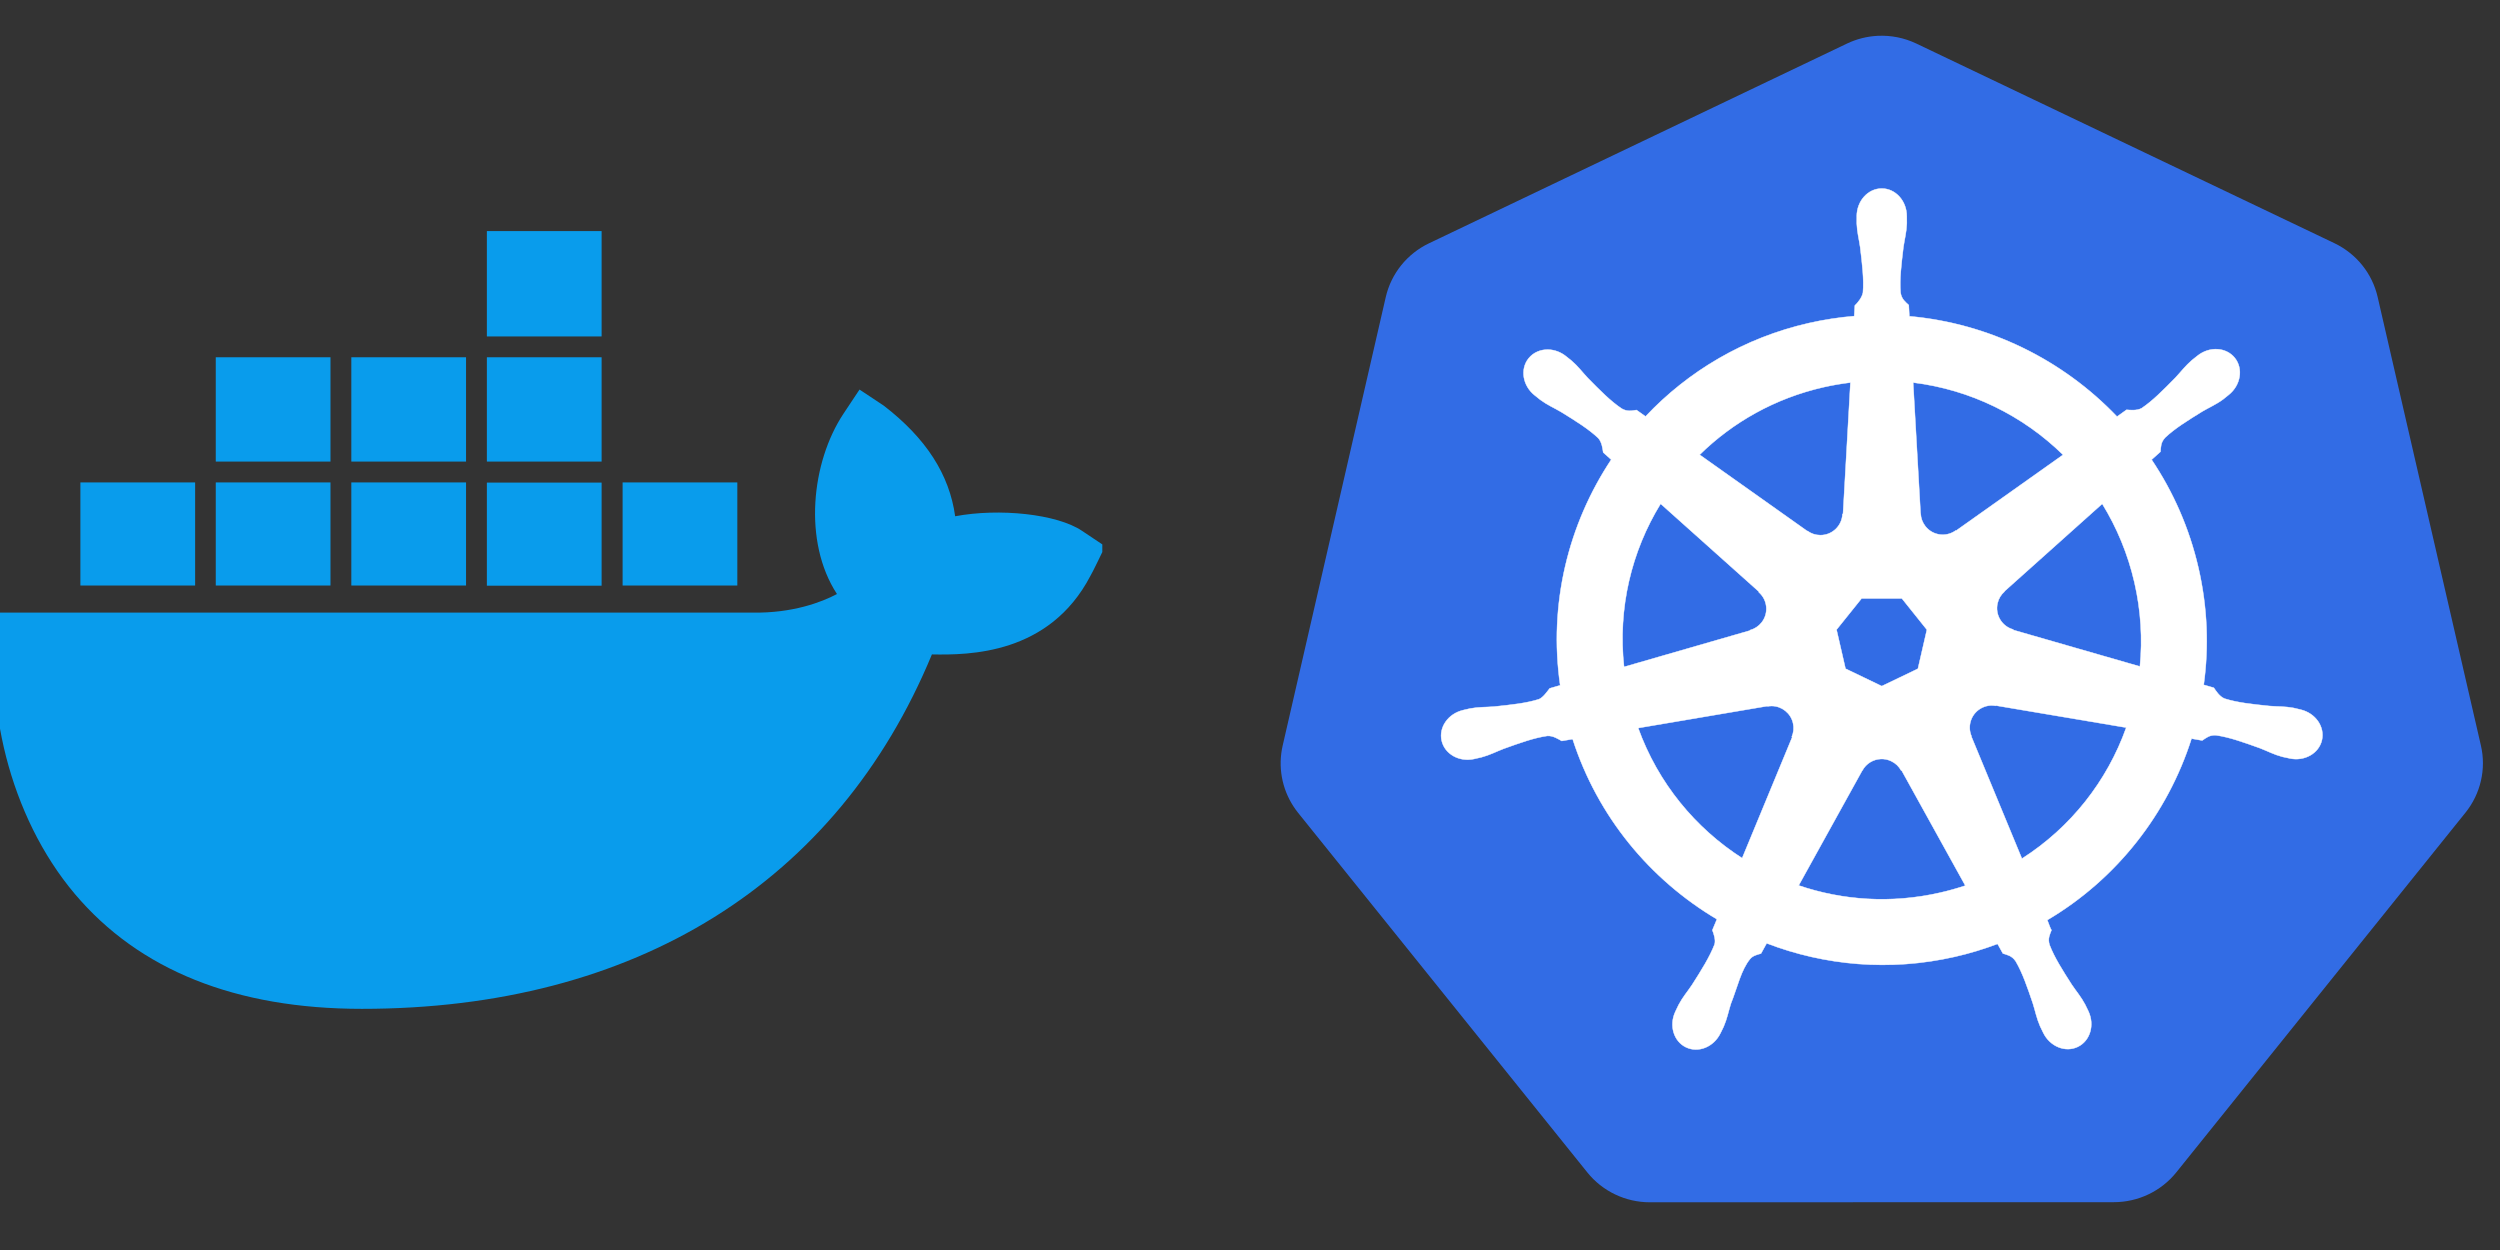 <svg xmlns="http://www.w3.org/2000/svg" width="160" height="80" viewBox="0 0 160 80" fill="none"><rect x="0" y="0" width="160" height="80" fill="#333333" stroke="none"/><g clip-path="url(#clip0_20585_10699)"><path d="M38.503 22.865H31.16V29.541H38.503V22.865Z" fill="#099CEC"></path><path d="M38.503 30.886H31.16V37.484H38.503V30.886Z" fill="#099CEC"></path><path d="M29.827 22.865H22.485V29.541H29.827V22.865Z" fill="#099CEC"></path><path d="M47.189 30.875H39.847V37.473H47.189V30.875Z" fill="#099CEC"></path><path d="M38.503 14.79H31.16V21.532H38.503V14.79Z" fill="#099CEC"></path><path d="M21.151 22.865H13.809V29.541H21.151V22.865Z" fill="#099CEC"></path><path d="M29.827 30.875H22.485V37.473H29.827V30.875Z" fill="#099CEC"></path><path d="M69.25 33.974C67.65 32.896 63.962 32.508 61.13 33.041C60.763 30.375 59.275 28.053 56.565 25.965L55.009 24.932L53.976 26.487C51.932 29.575 51.377 34.663 53.565 38.017C52.599 38.539 50.699 39.25 48.189 39.206H-0.099C-1.065 44.849 0.546 52.18 4.789 57.212C8.91 62.089 15.086 64.566 23.162 64.566C40.647 64.566 53.587 56.513 59.642 41.883C62.019 41.927 67.151 41.894 69.783 36.862C69.95 36.584 70.516 35.396 70.727 34.962L69.25 33.974Z" fill="#099CEC"></path><path d="M12.488 30.875H12.476H5.145V37.473H12.488V30.875Z" fill="#099CEC"></path><path d="M21.151 30.875H13.809V37.473H21.151V30.875Z" fill="#099CEC"></path></g><path d="M120.167 2.293C119.487 2.327 118.821 2.496 118.207 2.789L91.457 15.571C90.765 15.901 90.156 16.382 89.677 16.978C89.198 17.574 88.86 18.269 88.689 19.012L82.09 47.723C81.938 48.384 81.921 49.069 82.04 49.737C82.159 50.406 82.412 51.043 82.784 51.612C82.875 51.752 82.972 51.886 83.075 52.016L101.591 75.037C102.07 75.633 102.678 76.114 103.371 76.444C104.063 76.775 104.821 76.946 105.59 76.946L135.282 76.939C136.05 76.94 136.808 76.769 137.501 76.439C138.193 76.109 138.802 75.629 139.281 75.034L157.79 52.009C158.269 51.413 158.607 50.718 158.778 49.975C158.95 49.231 158.95 48.459 158.779 47.716L152.169 19.006C151.998 18.262 151.66 17.567 151.181 16.971C150.702 16.376 150.093 15.895 149.401 15.564L122.648 2.789C121.876 2.421 121.023 2.25 120.167 2.293Z" fill="#326CE5"></path><path d="M120.433 12.064C119.549 12.064 118.832 12.861 118.832 13.843C118.832 13.858 118.835 13.873 118.835 13.887C118.834 14.021 118.827 14.182 118.832 14.298C118.853 14.865 118.976 15.298 119.051 15.82C119.185 16.938 119.298 17.864 119.229 18.725C119.161 19.05 118.922 19.346 118.709 19.553L118.671 20.23C117.71 20.31 116.743 20.456 115.777 20.675C111.619 21.619 108.04 23.76 105.315 26.652C105.138 26.531 104.829 26.309 104.737 26.241C104.451 26.28 104.162 26.368 103.786 26.149C103.069 25.666 102.416 25.001 101.627 24.199C101.265 23.815 101.003 23.45 100.573 23.08C100.475 22.996 100.326 22.883 100.217 22.796C99.881 22.528 99.485 22.388 99.102 22.375C98.61 22.358 98.136 22.551 97.826 22.94C97.275 23.631 97.451 24.688 98.219 25.3C98.227 25.307 98.235 25.311 98.243 25.317C98.349 25.403 98.478 25.513 98.575 25.584C99.031 25.921 99.448 26.094 99.903 26.361C100.86 26.952 101.654 27.443 102.284 28.034C102.53 28.296 102.573 28.758 102.605 28.958L103.118 29.416C100.371 33.55 99.1 38.657 99.851 43.86L99.181 44.055C99.004 44.283 98.754 44.642 98.493 44.75C97.669 45.009 96.742 45.104 95.623 45.222C95.097 45.266 94.644 45.239 94.087 45.345C93.964 45.368 93.793 45.413 93.659 45.444C93.654 45.445 93.65 45.447 93.645 45.448C93.638 45.449 93.628 45.453 93.621 45.454C92.678 45.682 92.071 46.55 92.266 47.404C92.462 48.259 93.383 48.779 94.333 48.575C94.34 48.573 94.35 48.573 94.357 48.571C94.368 48.569 94.377 48.563 94.388 48.561C94.52 48.532 94.686 48.499 94.802 48.468C95.349 48.322 95.746 48.106 96.239 47.918C97.298 47.538 98.175 47.22 99.03 47.097C99.387 47.069 99.763 47.317 99.95 47.422L100.648 47.302C102.254 52.281 105.62 56.306 109.882 58.831L109.591 59.529C109.696 59.8 109.812 60.167 109.734 60.434C109.423 61.24 108.89 62.091 108.284 63.039C107.991 63.477 107.69 63.817 107.426 64.319C107.362 64.439 107.282 64.623 107.22 64.75C106.809 65.63 107.111 66.644 107.901 67.025C108.697 67.408 109.684 67.004 110.111 66.122C110.112 66.12 110.114 66.119 110.115 66.118C110.115 66.117 110.114 66.116 110.115 66.115C110.176 65.99 110.262 65.825 110.313 65.708C110.54 65.188 110.615 64.743 110.775 64.24C111.199 63.176 111.431 62.059 112.015 61.364C112.174 61.173 112.435 61.1 112.704 61.028L113.067 60.371C116.783 61.797 120.941 62.179 125.096 61.236C126.044 61.021 126.959 60.742 127.843 60.408C127.945 60.589 128.134 60.937 128.185 61.024C128.459 61.113 128.759 61.159 129.003 61.52C129.439 62.266 129.738 63.147 130.101 64.213C130.261 64.715 130.339 65.161 130.566 65.68C130.618 65.799 130.704 65.966 130.765 66.091C131.191 66.976 132.182 67.381 132.978 66.997C133.769 66.617 134.071 65.603 133.659 64.722C133.598 64.596 133.514 64.411 133.45 64.291C133.185 63.79 132.885 63.453 132.592 63.015C131.985 62.067 131.483 61.279 131.172 60.473C131.042 60.058 131.194 59.799 131.295 59.529C131.234 59.46 131.105 59.067 131.028 58.883C135.457 56.267 138.724 52.093 140.258 47.271C140.466 47.304 140.826 47.367 140.943 47.391C141.183 47.232 141.405 47.025 141.839 47.059C142.694 47.183 143.571 47.5 144.631 47.88C145.123 48.069 145.52 48.288 146.068 48.434C146.183 48.465 146.349 48.494 146.482 48.523C146.492 48.526 146.502 48.531 146.512 48.533C146.519 48.535 146.529 48.535 146.536 48.537C147.486 48.741 148.408 48.222 148.603 47.367C148.798 46.512 148.192 45.645 147.248 45.417C147.111 45.386 146.916 45.333 146.783 45.307C146.225 45.202 145.772 45.228 145.246 45.184C144.127 45.067 143.2 44.971 142.376 44.712C142.04 44.582 141.801 44.182 141.685 44.017L141.038 43.829C141.374 41.404 141.283 38.88 140.703 36.354C140.118 33.805 139.083 31.474 137.703 29.419C137.869 29.269 138.182 28.991 138.271 28.91C138.297 28.622 138.274 28.321 138.572 28.003C139.201 27.412 139.995 26.922 140.953 26.33C141.407 26.063 141.828 25.89 142.284 25.554C142.387 25.477 142.528 25.357 142.636 25.27C143.404 24.657 143.581 23.6 143.03 22.909C142.478 22.218 141.41 22.153 140.642 22.765C140.532 22.852 140.384 22.965 140.286 23.049C139.856 23.419 139.59 23.784 139.229 24.168C138.439 24.97 137.786 25.639 137.07 26.122C136.759 26.302 136.305 26.24 136.098 26.227L135.489 26.662C132.017 23.021 127.289 20.693 122.198 20.241C122.184 20.027 122.165 19.642 122.161 19.526C121.952 19.326 121.7 19.156 121.637 18.725C121.567 17.864 121.684 16.938 121.818 15.82C121.893 15.298 122.016 14.865 122.037 14.298C122.042 14.169 122.034 13.982 122.034 13.843C122.034 12.861 121.317 12.064 120.433 12.064ZM118.428 24.483L117.953 32.882L117.918 32.899C117.886 33.65 117.268 34.25 116.509 34.25C116.198 34.25 115.911 34.15 115.677 33.98L115.664 33.987L108.777 29.105C110.894 27.023 113.601 25.485 116.721 24.777C117.291 24.648 117.861 24.552 118.428 24.483ZM122.441 24.483C126.084 24.931 129.453 26.58 132.034 29.108L125.192 33.959L125.168 33.949C124.56 34.393 123.705 34.283 123.231 33.689C123.037 33.446 122.936 33.16 122.923 32.871L122.917 32.868L122.441 24.483ZM106.28 32.242L112.568 37.866L112.561 37.901C113.128 38.394 113.212 39.25 112.739 39.844C112.545 40.087 112.285 40.25 112.007 40.326L112 40.353L103.939 42.68C103.529 38.929 104.413 35.282 106.28 32.242ZM134.542 32.245C135.476 33.76 136.183 35.451 136.605 37.285C137.021 39.096 137.125 40.905 136.954 42.653L128.852 40.319L128.845 40.285C128.12 40.087 127.674 39.349 127.843 38.609C127.912 38.306 128.073 38.049 128.291 37.859L128.288 37.842L134.542 32.245ZM119.143 38.301H121.719L123.32 40.302L122.746 42.8L120.433 43.911L118.113 42.796L117.539 40.299L119.143 38.301ZM127.402 45.15C127.511 45.144 127.62 45.154 127.727 45.174L127.74 45.157L136.078 46.566C134.858 49.994 132.523 52.964 129.403 54.952L126.167 47.134L126.177 47.12C125.88 46.43 126.177 45.62 126.861 45.29C127.036 45.206 127.219 45.159 127.402 45.15ZM113.399 45.184C114.035 45.193 114.606 45.635 114.754 46.282C114.823 46.586 114.789 46.886 114.675 47.151L114.699 47.182L111.497 54.921C108.503 53 106.118 50.123 104.843 46.594L113.108 45.191L113.122 45.208C113.214 45.191 113.308 45.183 113.399 45.184ZM120.382 48.575C120.603 48.566 120.828 48.612 121.042 48.715C121.322 48.85 121.539 49.062 121.675 49.317H121.706L125.78 56.679C125.251 56.856 124.708 57.008 124.152 57.134C121.035 57.842 117.929 57.627 115.116 56.669L119.181 49.32H119.188C119.431 48.864 119.894 48.592 120.382 48.575Z" fill="white" stroke="white" stroke-width="0.027"></path><defs><clipPath id="clip0_20585_10699"><rect width="70.548" height="79.231" fill="white"></rect></clipPath></defs></svg>